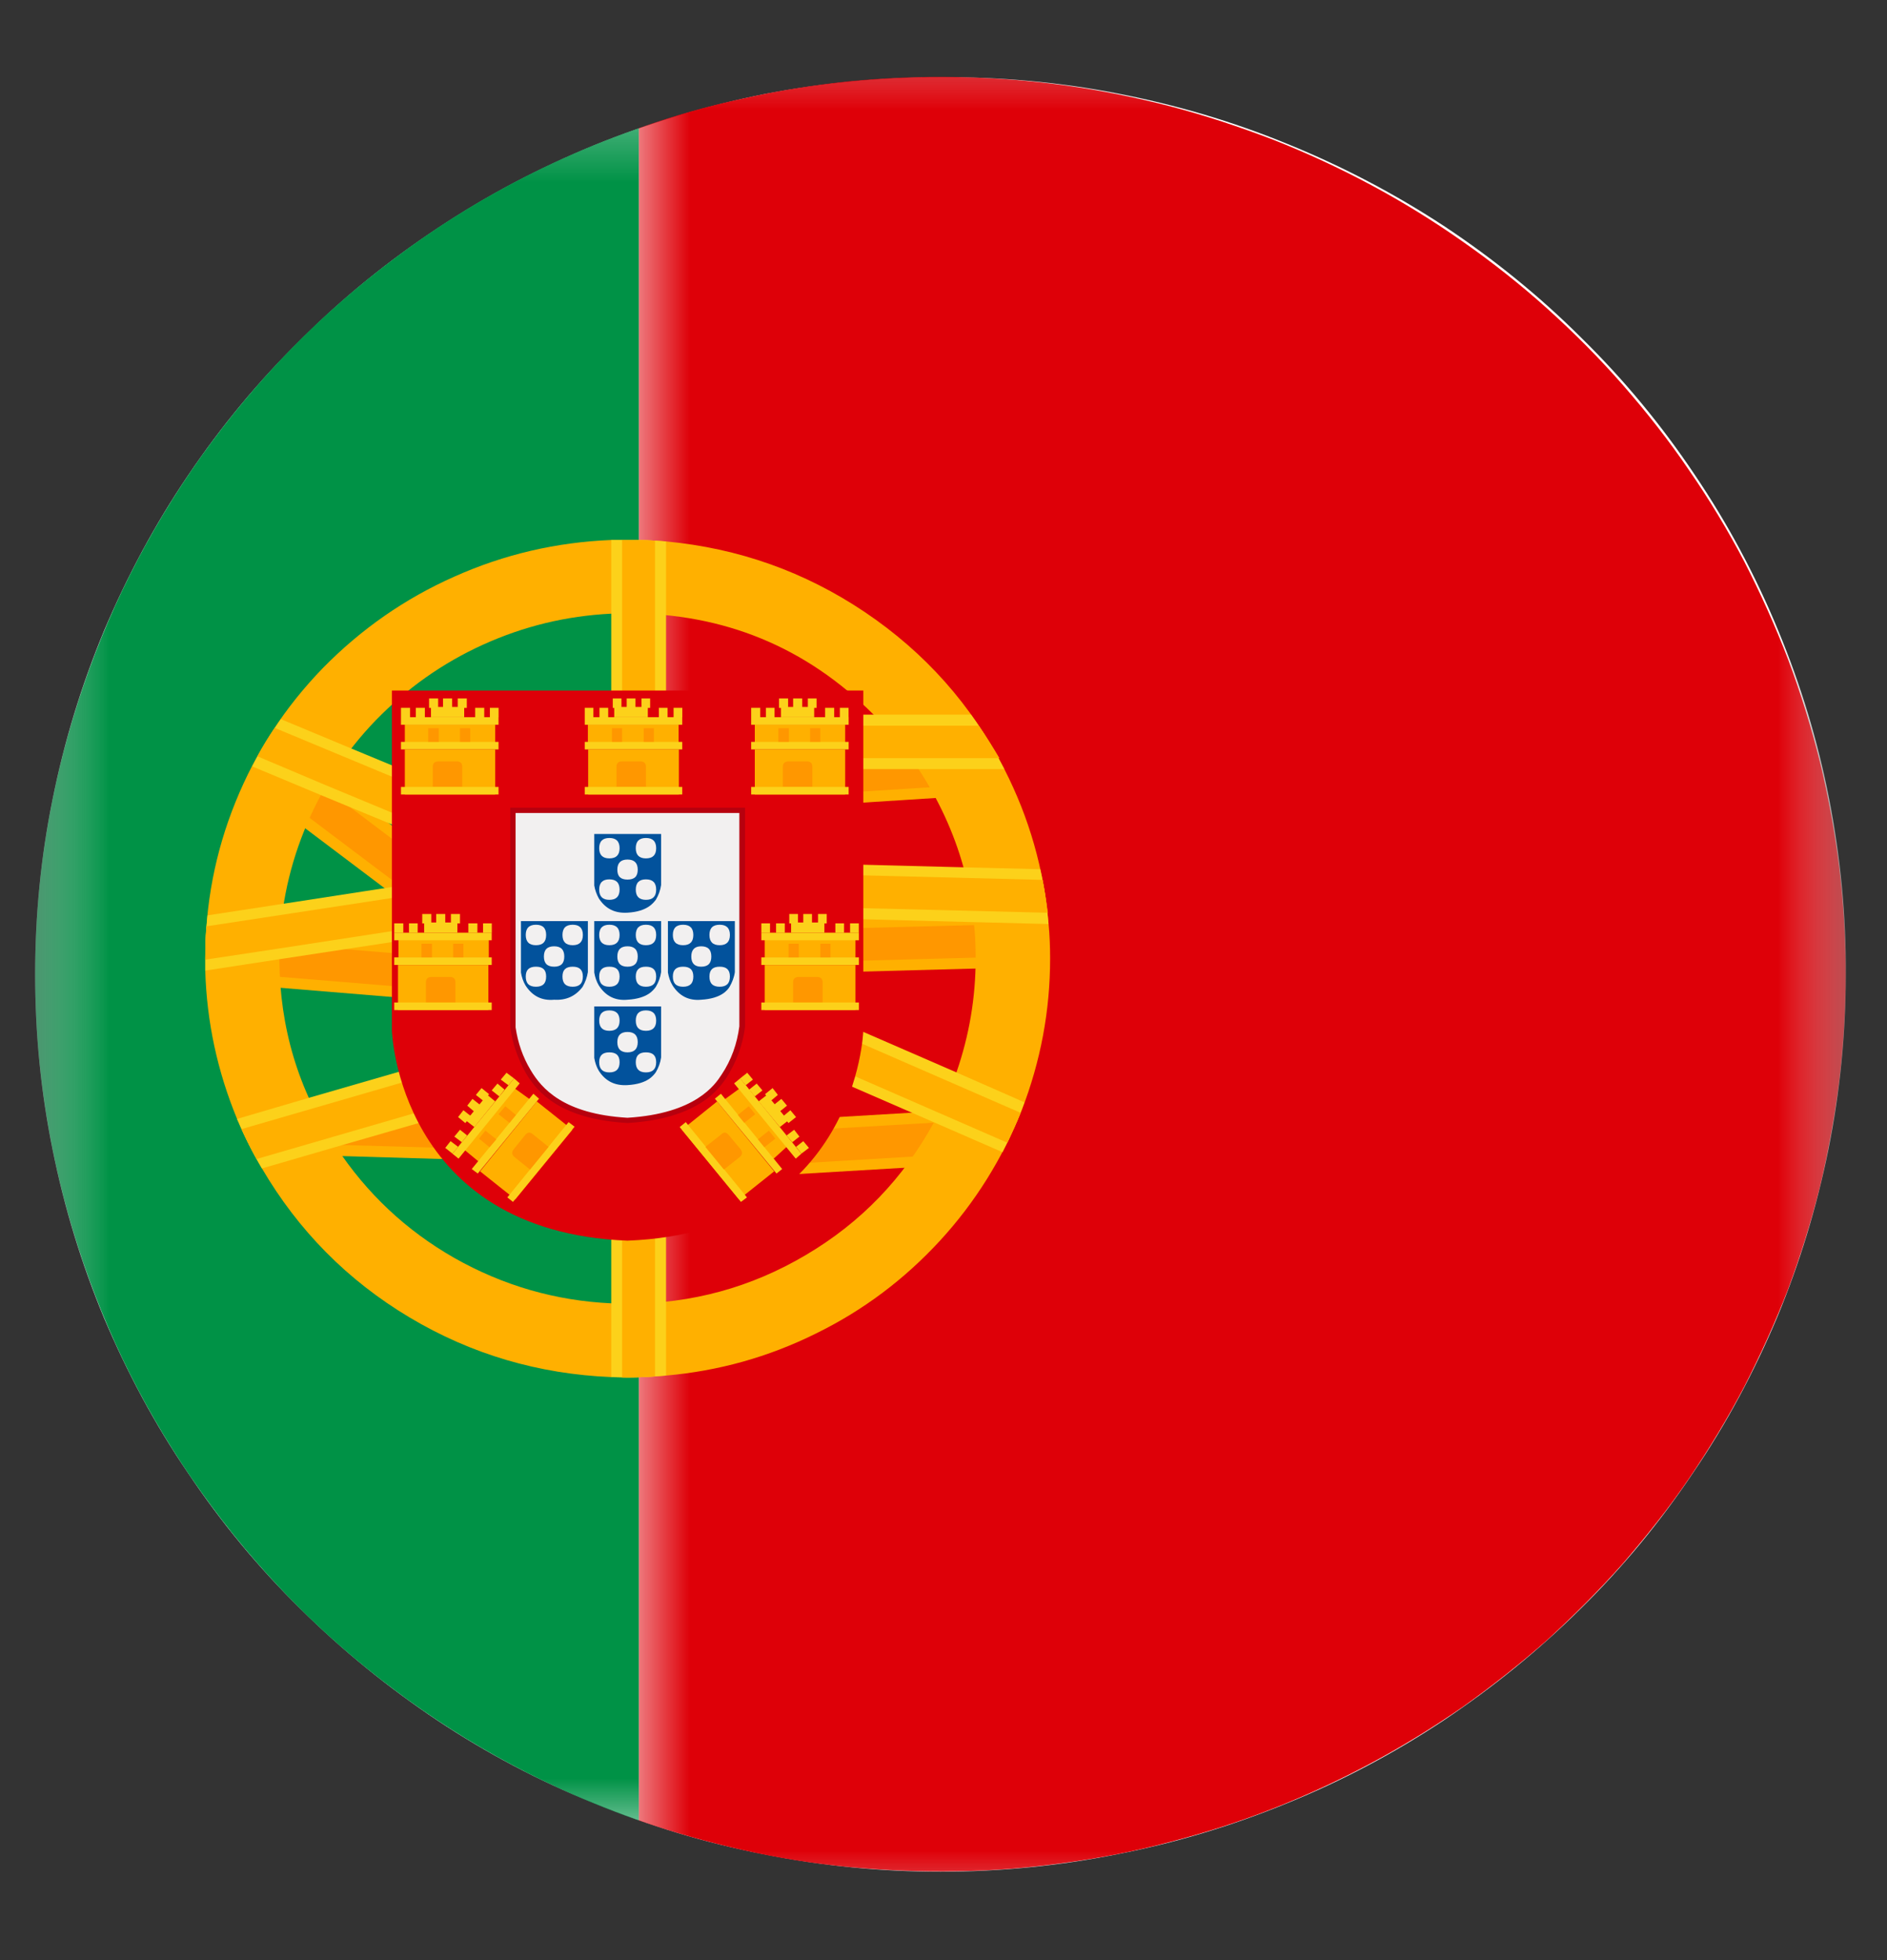 <svg xmlns="http://www.w3.org/2000/svg" width="26" height="27" viewBox="0 0 26 27" fill="none"><rect x="0" y="0" width="26" height="27" fill="#333333" stroke="none"/><mask id="mask0_142_6003" style="mask-type:luminance" maskUnits="userSpaceOnUse" x="0" y="0" width="26" height="27"><path d="M0.479 0.441H25.468V26.426H0.479V0.441Z" fill="white"></path></mask><g mask="url(#mask0_142_6003)"><path d="M12.958 1.063C12.141 1.063 11.328 1.141 10.526 1.297C9.724 1.459 8.943 1.693 8.188 2C7.427 2.313 6.708 2.693 6.026 3.146C5.349 3.594 4.719 4.104 4.141 4.683C3.557 5.255 3.042 5.88 2.589 6.552C2.13 7.229 1.75 7.943 1.432 8.693C1.12 9.443 0.885 10.214 0.724 11.011C0.562 11.808 0.484 12.61 0.484 13.422C0.484 14.235 0.562 15.037 0.724 15.834C0.885 16.631 1.12 17.401 1.432 18.151C1.75 18.901 2.13 19.615 2.589 20.287C3.042 20.964 3.557 21.589 4.141 22.162C4.719 22.735 5.349 23.245 6.026 23.698C6.708 24.151 7.427 24.532 8.188 24.839C8.943 25.151 9.724 25.386 10.526 25.542C11.328 25.703 12.141 25.782 12.958 25.782C13.776 25.782 14.588 25.703 15.391 25.542C16.193 25.386 16.974 25.151 17.734 24.839C18.49 24.532 19.208 24.151 19.891 23.698C20.568 23.245 21.198 22.735 21.776 22.162C22.359 21.589 22.875 20.964 23.328 20.287C23.787 19.615 24.167 18.901 24.484 18.151C24.797 17.401 25.031 16.631 25.193 15.834C25.354 15.037 25.432 14.235 25.432 13.422C25.438 12.61 25.359 11.802 25.203 11.005C25.047 10.209 24.812 9.433 24.5 8.683C24.188 7.927 23.807 7.214 23.349 6.537C22.896 5.86 22.38 5.235 21.797 4.662C21.219 4.084 20.588 3.573 19.906 3.12C19.224 2.672 18.5 2.292 17.745 1.985C16.984 1.672 16.203 1.443 15.396 1.287C14.594 1.13 13.781 1.058 12.958 1.063Z" fill="white"></path></g><mask id="mask1_142_6003" style="mask-type:luminance" maskUnits="userSpaceOnUse" x="8" y="0" width="18" height="27"><path d="M8.666 0.441H25.468V26.426H8.666V0.441Z" fill="white"></path></mask><g mask="url(#mask1_142_6003)"><path d="M25.431 13.421C25.431 13.91 25.4 14.405 25.342 14.889C25.28 15.379 25.191 15.863 25.077 16.343C24.957 16.822 24.811 17.29 24.639 17.754C24.462 18.212 24.259 18.66 24.035 19.098C23.806 19.535 23.551 19.957 23.27 20.369C22.994 20.775 22.686 21.16 22.363 21.535C22.035 21.905 21.686 22.254 21.322 22.587C20.952 22.915 20.561 23.223 20.16 23.509C19.754 23.79 19.332 24.051 18.895 24.285C18.457 24.52 18.009 24.728 17.546 24.91C17.082 25.093 16.613 25.244 16.134 25.369C15.65 25.499 15.165 25.593 14.671 25.66C14.181 25.728 13.686 25.77 13.191 25.775C12.691 25.785 12.197 25.764 11.702 25.718C11.207 25.671 10.717 25.593 10.233 25.483C9.749 25.374 9.27 25.238 8.801 25.077V1.764C9.27 1.598 9.749 1.462 10.233 1.358C10.717 1.249 11.207 1.171 11.702 1.119C12.197 1.072 12.691 1.051 13.191 1.061C13.686 1.072 14.181 1.108 14.671 1.176C15.165 1.244 15.65 1.342 16.134 1.467C16.613 1.592 17.082 1.749 17.546 1.926C18.009 2.108 18.457 2.316 18.895 2.551C19.332 2.785 19.754 3.046 20.16 3.332C20.561 3.613 20.952 3.921 21.322 4.254C21.686 4.582 22.035 4.931 22.363 5.306C22.686 5.676 22.994 6.066 23.27 6.473C23.551 6.879 23.806 7.301 24.035 7.738C24.259 8.176 24.462 8.624 24.639 9.087C24.811 9.546 24.957 10.02 25.077 10.499C25.191 10.973 25.28 11.457 25.342 11.947C25.4 12.436 25.431 12.926 25.431 13.421Z" fill="#DE0008"></path></g><mask id="mask2_142_6003" style="mask-type:luminance" maskUnits="userSpaceOnUse" x="0" y="1" width="10" height="25"><path d="M0.479 1.332H9.999V25.332H0.479V1.332Z" fill="white"></path></mask><g mask="url(#mask2_142_6003)"><path d="M8.802 1.766V25.078C7.589 24.651 6.464 24.052 5.438 23.281C4.406 22.51 3.521 21.604 2.776 20.557C2.031 19.516 1.464 18.385 1.073 17.167C0.682 15.948 0.484 14.698 0.484 13.422C0.484 12.141 0.682 10.896 1.073 9.677C1.464 8.458 2.031 7.328 2.776 6.281C3.521 5.24 4.406 4.328 5.438 3.557C6.464 2.786 7.589 2.188 8.802 1.766Z" fill="#009246"></path></g><path d="M8.775 15.551L13.27 15.285L13.312 16.035L8.822 16.301L8.775 15.551Z" fill="#FFB000"></path><path d="M8.938 15.694L13.13 15.449L13.156 15.897L8.964 16.147L8.938 15.694Z" fill="#FF9700"></path><path d="M3.922 15.902L3.948 15.152L8.807 15.288L8.786 16.043L3.922 15.902Z" fill="#FFB000"></path><path d="M4.078 15.754L4.094 15.301L8.656 15.431L8.641 15.884L4.078 15.754Z" fill="#FF9700"></path><path d="M3.885 11.168L4.343 10.574L9.025 14.105L8.567 14.699L3.885 11.168Z" fill="#FFB000"></path><path d="M4.1 11.141L4.376 10.781L8.818 14.13L8.542 14.49L4.1 11.141Z" fill="#FF9700"></path><path d="M3.516 13.578L3.578 12.828L8.828 13.26L8.766 14.01L3.516 13.578Z" fill="#FFB000"></path><path d="M3.678 13.441L3.714 12.988L8.667 13.4L8.631 13.848L3.678 13.441Z" fill="#FF9700"></path><path d="M8.787 12.712L13.761 12.582L13.782 13.332L8.808 13.467L8.787 12.712Z" fill="#FFB000"></path><path d="M8.943 12.858L13.615 12.738L13.626 13.186L8.959 13.311L8.943 12.858Z" fill="#FF9700"></path><path d="M8.775 10.501L13.27 10.215L13.317 10.965L8.822 11.251L8.775 10.501Z" fill="#FFB000"></path><path d="M8.938 10.641L13.125 10.375L13.156 10.823L8.964 11.088L8.938 10.641Z" fill="#FF9700"></path><path d="M14.448 12.729C14.385 11.979 14.182 11.266 13.838 10.594C13.385 9.708 12.745 8.99 11.917 8.432C11.088 7.875 10.177 7.552 9.177 7.458C9.005 7.443 8.828 7.438 8.646 7.438C8.573 7.438 8.495 7.438 8.422 7.438C7.667 7.469 6.948 7.635 6.26 7.943C5.578 8.245 4.974 8.667 4.448 9.203C3.927 9.74 3.526 10.354 3.245 11.047C2.964 11.74 2.828 12.458 2.828 13.203C2.828 13.26 2.828 13.318 2.828 13.37C2.849 14.078 2.995 14.755 3.266 15.412C3.365 15.646 3.479 15.875 3.609 16.094C4.109 16.948 4.786 17.635 5.641 18.146C6.495 18.656 7.422 18.927 8.422 18.969C8.495 18.969 8.573 18.974 8.646 18.974C8.828 18.974 9.005 18.963 9.177 18.948C9.901 18.885 10.588 18.693 11.24 18.37C11.891 18.052 12.458 17.625 12.948 17.094C13.438 16.562 13.812 15.958 14.078 15.292C14.338 14.62 14.469 13.922 14.469 13.203C14.469 13.042 14.463 12.885 14.448 12.729ZM12.87 15.458C12.448 16.229 11.865 16.838 11.104 17.287C10.349 17.734 9.531 17.958 8.646 17.958C8.573 17.958 8.495 17.953 8.422 17.953C7.651 17.917 6.932 17.708 6.26 17.328C5.594 16.948 5.052 16.438 4.63 15.797C4.109 15.016 3.854 14.151 3.849 13.213V13.203C3.849 12.594 3.964 12.005 4.193 11.438C4.422 10.87 4.75 10.365 5.177 9.922C5.604 9.484 6.094 9.135 6.656 8.88C7.219 8.625 7.802 8.484 8.422 8.453C8.495 8.453 8.573 8.448 8.646 8.448C9.974 8.448 11.104 8.911 12.037 9.844C12.271 10.073 12.474 10.323 12.656 10.594C12.932 11.016 13.141 11.463 13.276 11.948C13.344 12.193 13.391 12.448 13.417 12.703C13.438 12.87 13.443 13.037 13.443 13.203C13.443 13.745 13.354 14.266 13.177 14.776C13.094 15.01 12.99 15.24 12.87 15.458Z" fill="#FFB000"></path><path d="M9.177 7.458V18.948C9.005 18.963 8.828 18.974 8.646 18.974C8.573 18.974 8.495 18.969 8.422 18.969V7.438C8.495 7.438 8.573 7.438 8.646 7.438C8.828 7.438 9.005 7.443 9.177 7.458Z" fill="#FCD11A"></path><path d="M8.645 18.974C8.619 18.974 8.598 18.974 8.572 18.974V7.438C8.598 7.438 8.619 7.438 8.645 7.438C8.775 7.438 8.9 7.438 9.025 7.448V18.958C8.9 18.969 8.775 18.974 8.645 18.974Z" fill="#FFB000"></path><path d="M8.949 12.01L8.834 12.281L8.798 12.37L8.756 12.463L8.652 12.703L8.423 12.609L8.256 12.542L6.917 11.984L4.423 10.953L3.475 10.557C3.589 10.333 3.725 10.115 3.87 9.906L4.844 10.312L8.35 11.766L8.423 11.792L8.777 11.943L8.808 11.953L8.949 12.01Z" fill="#FCD11A"></path><path d="M4.484 10.814L3.547 10.418C3.62 10.283 3.698 10.152 3.786 10.027L8.719 12.079L8.745 12.095L8.573 12.512L4.484 10.814Z" fill="#FFB000"></path><path d="M14.115 15.184C14.032 15.418 13.928 15.647 13.813 15.871L12.87 15.46L9.178 13.855L8.646 13.626L8.954 12.934L9.178 13.033L13.178 14.772L14.115 15.184Z" fill="#FCD11A"></path><path d="M8.85 13.548L9.032 13.137L14.063 15.329C14.006 15.47 13.943 15.605 13.881 15.741L8.85 13.548Z" fill="#FFB000"></path><path d="M14.447 12.728L13.416 12.702L9.176 12.592L8.791 12.582V12.457L8.796 12.368L8.801 12.092L8.807 11.952V11.832L9.176 11.842L13.275 11.947L14.333 11.973C14.39 12.223 14.426 12.473 14.447 12.728Z" fill="#FCD11A"></path><path d="M9.183 12.443L8.943 12.438L8.959 11.984L14.365 12.12C14.396 12.271 14.417 12.422 14.438 12.573L9.183 12.443Z" fill="#FFB000"></path><path d="M13.838 10.594H8.797V9.844H13.38C13.552 10.083 13.703 10.333 13.838 10.594Z" fill="#FCD11A"></path><path d="M8.953 10.444V9.996H13.484C13.588 10.142 13.682 10.293 13.771 10.444H8.953Z" fill="#FFB000"></path><path d="M8.859 12.448L8.792 12.458L8.755 12.463L8.255 12.542L3.849 13.213L2.828 13.37C2.828 13.318 2.828 13.26 2.828 13.203C2.828 13.005 2.839 12.807 2.859 12.609L3.911 12.448L6.917 11.984L8.349 11.766L8.422 11.755L8.74 11.703L8.776 11.943L8.802 12.094L8.833 12.281L8.859 12.448Z" fill="#FCD11A"></path><path d="M2.828 13.219C2.828 13.068 2.828 12.912 2.844 12.76L6.938 12.135L8.615 11.875L8.682 12.323L8.396 12.365L8.229 12.391L3.828 13.068L2.828 13.219Z" fill="#FFB000"></path><path d="M8.906 14.564L8.422 14.704L4.63 15.798L3.609 16.095C3.479 15.876 3.365 15.647 3.266 15.413L4.26 15.121L8.422 13.918L8.693 13.84L8.906 14.564Z" fill="#FCD11A"></path><path d="M3.536 15.965C3.458 15.829 3.391 15.694 3.328 15.553L8.589 14.027L8.719 14.46L3.536 15.965Z" fill="#FFB000"></path><path d="M8.645 17.09C5.489 16.965 5.4 14.199 5.4 14.199V9.512H11.895V14.199C11.895 14.199 11.807 16.965 8.645 17.09Z" fill="#DE0008"></path><path d="M8.646 15.469C7.724 15.417 7.406 15.052 7.245 14.781C7.135 14.583 7.062 14.375 7.031 14.156V11.125H10.266V14.141C10.234 14.396 10.146 14.63 10.01 14.844C9.911 14.99 9.63 15.412 8.646 15.469Z" fill="#B7000E"></path><path d="M8.645 15.397C7.765 15.345 7.463 14.996 7.312 14.741C7.202 14.559 7.135 14.361 7.104 14.152V11.199H10.187V14.137C10.156 14.376 10.078 14.6 9.942 14.803C9.854 14.939 9.588 15.34 8.645 15.397Z" fill="#F2F0F0"></path><path d="M8.646 12.572C8.474 12.582 8.344 12.52 8.25 12.374C8.219 12.316 8.198 12.259 8.188 12.197V11.488H9.109V12.191C9.099 12.264 9.073 12.332 9.036 12.395C9.005 12.431 8.927 12.556 8.646 12.572Z" fill="#02529C"></path><path d="M8.787 11.98C8.787 11.887 8.74 11.84 8.646 11.84C8.553 11.84 8.506 11.887 8.506 11.98C8.506 12.074 8.553 12.116 8.646 12.116C8.74 12.116 8.787 12.074 8.787 11.98Z" fill="#F2F0F0"></path><path d="M9.041 11.684C9.041 11.59 8.994 11.543 8.9 11.543C8.807 11.543 8.76 11.59 8.76 11.684C8.76 11.777 8.807 11.824 8.9 11.824C8.994 11.824 9.041 11.777 9.041 11.684Z" fill="#F2F0F0"></path><path d="M8.537 11.684C8.537 11.777 8.49 11.824 8.396 11.824C8.303 11.824 8.256 11.777 8.256 11.684C8.256 11.59 8.303 11.543 8.396 11.543C8.49 11.543 8.537 11.59 8.537 11.684Z" fill="#F2F0F0"></path><path d="M9.041 12.254C9.041 12.16 8.994 12.113 8.9 12.113C8.807 12.113 8.76 12.16 8.76 12.254C8.76 12.348 8.807 12.395 8.9 12.395C8.994 12.395 9.041 12.348 9.041 12.254Z" fill="#F2F0F0"></path><path d="M8.537 12.254C8.537 12.16 8.49 12.113 8.396 12.113C8.303 12.113 8.256 12.16 8.256 12.254C8.256 12.348 8.303 12.395 8.396 12.395C8.49 12.395 8.537 12.348 8.537 12.254Z" fill="#F2F0F0"></path><path d="M8.646 14.947C8.474 14.957 8.344 14.895 8.25 14.749C8.219 14.697 8.198 14.634 8.188 14.572V13.863H9.109V14.566C9.099 14.639 9.073 14.707 9.036 14.77C9.005 14.811 8.927 14.931 8.646 14.947Z" fill="#02529C"></path><path d="M8.787 14.355C8.787 14.262 8.74 14.215 8.646 14.215C8.553 14.215 8.506 14.262 8.506 14.355C8.506 14.449 8.553 14.496 8.646 14.496C8.74 14.496 8.787 14.449 8.787 14.355Z" fill="#F2F0F0"></path><path d="M9.041 14.059C9.041 13.965 8.994 13.918 8.9 13.918C8.807 13.918 8.76 13.965 8.76 14.059C8.76 14.152 8.807 14.199 8.9 14.199C8.994 14.199 9.041 14.152 9.041 14.059Z" fill="#F2F0F0"></path><path d="M8.537 14.059C8.537 14.152 8.49 14.199 8.396 14.199C8.303 14.199 8.256 14.152 8.256 14.059C8.256 13.965 8.303 13.918 8.396 13.918C8.49 13.918 8.537 13.965 8.537 14.059Z" fill="#F2F0F0"></path><path d="M9.041 14.632C9.041 14.538 8.994 14.496 8.9 14.496C8.807 14.496 8.76 14.538 8.76 14.632C8.76 14.725 8.807 14.772 8.9 14.772C8.994 14.772 9.041 14.725 9.041 14.632Z" fill="#F2F0F0"></path><path d="M8.537 14.632C8.537 14.538 8.49 14.496 8.396 14.496C8.303 14.496 8.256 14.538 8.256 14.632C8.256 14.725 8.303 14.772 8.396 14.772C8.49 14.772 8.537 14.725 8.537 14.632Z" fill="#F2F0F0"></path><path d="M8.646 13.771C8.474 13.787 8.344 13.719 8.25 13.573C8.219 13.521 8.198 13.458 8.188 13.396V12.688H9.109V13.391C9.099 13.463 9.073 13.531 9.036 13.594C9.005 13.635 8.927 13.755 8.646 13.771Z" fill="#02529C"></path><path d="M8.787 13.176C8.787 13.082 8.74 13.035 8.646 13.035C8.553 13.035 8.506 13.082 8.506 13.176C8.506 13.27 8.553 13.316 8.646 13.316C8.74 13.316 8.787 13.27 8.787 13.176Z" fill="#F2F0F0"></path><path d="M9.041 12.879C9.041 12.785 8.994 12.738 8.9 12.738C8.807 12.738 8.76 12.785 8.76 12.879C8.76 12.973 8.807 13.02 8.9 13.02C8.994 13.02 9.041 12.973 9.041 12.879Z" fill="#F2F0F0"></path><path d="M8.537 12.879C8.537 12.785 8.49 12.738 8.396 12.738C8.303 12.738 8.256 12.785 8.256 12.879C8.256 12.973 8.303 13.02 8.396 13.02C8.49 13.02 8.537 12.973 8.537 12.879Z" fill="#F2F0F0"></path><path d="M9.041 13.452C9.041 13.358 8.994 13.316 8.9 13.316C8.807 13.316 8.76 13.358 8.76 13.452C8.76 13.546 8.807 13.592 8.9 13.592C8.994 13.592 9.041 13.546 9.041 13.452Z" fill="#F2F0F0"></path><path d="M8.537 13.452C8.537 13.546 8.49 13.592 8.396 13.592C8.303 13.592 8.256 13.546 8.256 13.452C8.256 13.358 8.303 13.316 8.396 13.316C8.49 13.316 8.537 13.358 8.537 13.452Z" fill="#F2F0F0"></path><path d="M9.661 13.771C9.49 13.787 9.359 13.719 9.266 13.573C9.234 13.521 9.214 13.458 9.203 13.396V12.688H10.125V13.391C10.115 13.463 10.088 13.531 10.052 13.594C10.026 13.635 9.943 13.755 9.661 13.771Z" fill="#02529C"></path><path d="M9.801 13.176C9.801 13.082 9.755 13.035 9.661 13.035C9.572 13.035 9.525 13.082 9.525 13.176C9.525 13.27 9.572 13.316 9.661 13.316C9.755 13.316 9.801 13.27 9.801 13.176Z" fill="#F2F0F0"></path><path d="M10.057 12.879C10.057 12.785 10.01 12.738 9.916 12.738C9.822 12.738 9.775 12.785 9.775 12.879C9.775 12.973 9.822 13.02 9.916 13.02C10.01 13.02 10.057 12.973 10.057 12.879Z" fill="#F2F0F0"></path><path d="M9.553 12.879C9.553 12.785 9.506 12.738 9.412 12.738C9.318 12.738 9.271 12.785 9.271 12.879C9.271 12.973 9.318 13.02 9.412 13.02C9.506 13.02 9.553 12.973 9.553 12.879Z" fill="#F2F0F0"></path><path d="M10.057 13.452C10.057 13.358 10.01 13.316 9.916 13.316C9.822 13.316 9.775 13.358 9.775 13.452C9.775 13.546 9.822 13.592 9.916 13.592C10.01 13.592 10.057 13.546 10.057 13.452Z" fill="#F2F0F0"></path><path d="M9.553 13.452C9.553 13.358 9.506 13.316 9.412 13.316C9.318 13.316 9.271 13.358 9.271 13.452C9.271 13.546 9.318 13.592 9.412 13.592C9.506 13.592 9.553 13.546 9.553 13.452Z" fill="#F2F0F0"></path><path d="M7.636 13.771C7.464 13.787 7.334 13.719 7.24 13.573C7.209 13.521 7.188 13.458 7.178 13.396V12.688H8.1V13.391C8.089 13.463 8.063 13.531 8.027 13.594C7.928 13.724 7.798 13.781 7.636 13.771Z" fill="#02529C"></path><path d="M7.775 13.176C7.775 13.082 7.729 13.035 7.635 13.035C7.541 13.035 7.494 13.082 7.494 13.176C7.494 13.27 7.541 13.316 7.635 13.316C7.729 13.316 7.775 13.27 7.775 13.176Z" fill="#F2F0F0"></path><path d="M8.031 12.879C8.031 12.785 7.984 12.738 7.891 12.738C7.797 12.738 7.75 12.785 7.75 12.879C7.75 12.973 7.797 13.02 7.891 13.02C7.984 13.02 8.031 12.973 8.031 12.879Z" fill="#F2F0F0"></path><path d="M7.525 12.879C7.525 12.785 7.479 12.738 7.385 12.738C7.291 12.738 7.244 12.785 7.244 12.879C7.244 12.973 7.291 13.02 7.385 13.02C7.479 13.02 7.525 12.973 7.525 12.879Z" fill="#F2F0F0"></path><path d="M8.031 13.452C8.031 13.358 7.984 13.316 7.891 13.316C7.797 13.316 7.75 13.358 7.75 13.452C7.75 13.546 7.797 13.592 7.891 13.592C7.984 13.592 8.031 13.546 8.031 13.452Z" fill="#F2F0F0"></path><path d="M7.525 13.452C7.525 13.546 7.479 13.592 7.385 13.592C7.291 13.592 7.244 13.546 7.244 13.452C7.244 13.358 7.291 13.316 7.385 13.316C7.479 13.316 7.525 13.358 7.525 13.452Z" fill="#F2F0F0"></path><path d="M8.1 9.98H9.35V10.236H8.1V9.98Z" fill="#FFB000"></path><path d="M5.578 9.98H6.823V10.236H5.578V9.98Z" fill="#FFB000"></path><path d="M10.4 9.98H11.645V10.236H10.4V9.98Z" fill="#FFB000"></path><path d="M10.537 12.934H11.787V13.194H10.537V12.934Z" fill="#FFB000"></path><path d="M5.49 12.934H6.735V13.194H5.49V12.934Z" fill="#FFB000"></path><path d="M8.104 10.324H9.354V10.944H8.104V10.324Z" fill="#FFB000"></path><path d="M8.057 10.219H9.4V10.323H8.057V10.219Z" fill="#FCD11A"></path><path d="M8.057 10.84H9.4V10.944H8.057V10.84Z" fill="#FCD11A"></path><path d="M8.057 9.879H9.4V9.983H8.057V9.879Z" fill="#FCD11A"></path><path d="M8.057 9.75H8.176V9.88H8.057V9.75Z" fill="#FCD11A"></path><path d="M8.26 9.75H8.38V9.88H8.26V9.75Z" fill="#FCD11A"></path><path d="M8.463 9.738H8.926V9.879H8.463V9.738Z" fill="#FCD11A"></path><path d="M9.078 9.75H9.198V9.88H9.078V9.75Z" fill="#FCD11A"></path><path d="M9.281 9.75H9.401V9.88H9.281V9.75Z" fill="#FCD11A"></path><path d="M8.635 9.621H8.755V9.751H8.635V9.621Z" fill="#FCD11A"></path><path d="M8.443 9.621H8.563V9.751H8.443V9.621Z" fill="#FCD11A"></path><path d="M8.838 9.621H8.958V9.751H8.838V9.621Z" fill="#FCD11A"></path><path d="M8.432 10.031H8.572V10.219H8.432V10.031Z" fill="#FF9700"></path><path d="M8.567 10.488H8.822C8.874 10.488 8.9 10.514 8.9 10.561V10.837H8.494V10.561C8.494 10.514 8.52 10.488 8.567 10.488Z" fill="#FF9700"></path><path d="M8.869 10.031H9.01V10.219H8.869V10.031Z" fill="#FF9700"></path><path d="M10.4 10.324H11.645V10.944H10.4V10.324Z" fill="#FFB000"></path><path d="M10.35 10.219H11.693V10.323H10.35V10.219Z" fill="#FCD11A"></path><path d="M10.35 10.84H11.693V10.944H10.35V10.84Z" fill="#FCD11A"></path><path d="M10.35 9.879H11.693V9.983H10.35V9.879Z" fill="#FCD11A"></path><path d="M10.35 9.75H10.475V9.88H10.35V9.75Z" fill="#FCD11A"></path><path d="M10.553 9.75H10.672V9.88H10.553V9.75Z" fill="#FCD11A"></path><path d="M10.76 9.738H11.218V9.879H10.76V9.738Z" fill="#FCD11A"></path><path d="M11.369 9.75H11.494V9.88H11.369V9.75Z" fill="#FCD11A"></path><path d="M11.572 9.75H11.692V9.88H11.572V9.75Z" fill="#FCD11A"></path><path d="M10.928 9.621H11.053V9.751H10.928V9.621Z" fill="#FCD11A"></path><path d="M10.734 9.621H10.859V9.751H10.734V9.621Z" fill="#FCD11A"></path><path d="M11.131 9.621H11.251V9.751H11.131V9.621Z" fill="#FCD11A"></path><path d="M10.725 10.031H10.87V10.219H10.725V10.031Z" fill="#FF9700"></path><path d="M10.865 10.488H11.12C11.167 10.488 11.193 10.514 11.193 10.561V10.837H10.787V10.561C10.787 10.514 10.813 10.488 10.865 10.488Z" fill="#FF9700"></path><path d="M11.162 10.031H11.303V10.219H11.162V10.031Z" fill="#FF9700"></path><path d="M5.578 10.324H6.823V10.944H5.578V10.324Z" fill="#FFB000"></path><path d="M5.525 10.219H6.869V10.323H5.525V10.219Z" fill="#FCD11A"></path><path d="M5.525 10.84H6.869V10.944H5.525V10.84Z" fill="#FCD11A"></path><path d="M5.525 9.879H6.869V9.983H5.525V9.879Z" fill="#FCD11A"></path><path d="M5.525 9.75H5.65V9.88H5.525V9.75Z" fill="#FCD11A"></path><path d="M5.729 9.75H5.854V9.88H5.729V9.75Z" fill="#FCD11A"></path><path d="M5.938 9.738H6.396V9.879H5.938V9.738Z" fill="#FCD11A"></path><path d="M6.547 9.75H6.672V9.88H6.547V9.75Z" fill="#FCD11A"></path><path d="M6.75 9.75H6.87V9.88H6.75V9.75Z" fill="#FCD11A"></path><path d="M6.104 9.621H6.229V9.751H6.104V9.621Z" fill="#FCD11A"></path><path d="M5.912 9.621H6.037V9.751H5.912V9.621Z" fill="#FCD11A"></path><path d="M6.307 9.621H6.432V9.751H6.307V9.621Z" fill="#FCD11A"></path><path d="M5.9 10.031H6.046V10.219H5.9V10.031Z" fill="#FF9700"></path><path d="M6.041 10.488H6.296C6.343 10.488 6.369 10.514 6.369 10.561V10.837H5.963V10.561C5.963 10.514 5.989 10.488 6.041 10.488Z" fill="#FF9700"></path><path d="M6.338 10.031H6.479V10.219H6.338V10.031Z" fill="#FF9700"></path><path d="M5.484 13.293H6.729V13.913H5.484V13.293Z" fill="#FFB000"></path><path d="M5.432 13.188H6.775V13.292H5.432V13.188Z" fill="#FCD11A"></path><path d="M5.432 13.809H6.775V13.913H5.432V13.809Z" fill="#FCD11A"></path><path d="M5.432 12.848H6.775V12.952H5.432V12.848Z" fill="#FCD11A"></path><path d="M5.432 12.719H5.557V12.849H5.432V12.719Z" fill="#FCD11A"></path><path d="M5.635 12.719H5.755V12.849H5.635V12.719Z" fill="#FCD11A"></path><path d="M5.844 12.707H6.302V12.848H5.844V12.707Z" fill="#FCD11A"></path><path d="M6.453 12.719H6.578V12.849H6.453V12.719Z" fill="#FCD11A"></path><path d="M6.656 12.719H6.776V12.849H6.656V12.719Z" fill="#FCD11A"></path><path d="M6.01 12.59H6.135V12.72H6.01V12.59Z" fill="#FCD11A"></path><path d="M5.818 12.59H5.943V12.72H5.818V12.59Z" fill="#FCD11A"></path><path d="M6.213 12.59H6.338V12.72H6.213V12.59Z" fill="#FCD11A"></path><path d="M5.807 13H5.952V13.188H5.807V13Z" fill="#FF9700"></path><path d="M5.947 13.457H6.202C6.249 13.457 6.275 13.483 6.275 13.53V13.806H5.869V13.53C5.869 13.483 5.895 13.457 5.947 13.457Z" fill="#FF9700"></path><path d="M6.244 13H6.385V13.188H6.244V13Z" fill="#FF9700"></path><path d="M10.537 13.293H11.787V13.913H10.537V13.293Z" fill="#FFB000"></path><path d="M10.49 13.188H11.834V13.292H10.49V13.188Z" fill="#FCD11A"></path><path d="M10.49 13.809H11.834V13.913H10.49V13.809Z" fill="#FCD11A"></path><path d="M10.49 12.848H11.834V12.952H10.49V12.848Z" fill="#FCD11A"></path><path d="M10.49 12.719H10.61V12.849H10.49V12.719Z" fill="#FCD11A"></path><path d="M10.693 12.719H10.813V12.849H10.693V12.719Z" fill="#FCD11A"></path><path d="M10.9 12.707H11.359V12.848H10.9V12.707Z" fill="#FCD11A"></path><path d="M11.51 12.719H11.63V12.849H11.51V12.719Z" fill="#FCD11A"></path><path d="M11.713 12.719H11.833V12.849H11.713V12.719Z" fill="#FCD11A"></path><path d="M11.068 12.59H11.188V12.72H11.068V12.59Z" fill="#FCD11A"></path><path d="M10.875 12.59H10.995V12.72H10.875V12.59Z" fill="#FCD11A"></path><path d="M11.271 12.59H11.391V12.72H11.271V12.59Z" fill="#FCD11A"></path><path d="M10.865 13H11.006V13.188H10.865V13Z" fill="#FF9700"></path><path d="M11.006 13.457H11.256C11.308 13.457 11.334 13.483 11.334 13.53V13.806H10.928V13.53C10.928 13.483 10.954 13.457 11.006 13.457Z" fill="#FF9700"></path><path d="M11.303 13H11.443V13.188H11.303V13Z" fill="#FF9700"></path><path d="M7.032 14.949L7.313 15.152L6.615 16.017L6.35 15.798L7.032 14.949Z" fill="#FFB000"></path><path d="M10.266 14.938L9.975 15.151L10.657 15.963L10.902 15.74L10.266 14.938Z" fill="#FFB000"></path><path d="M9.881 15.172L10.667 16.135L10.183 16.521L9.396 15.562L9.881 15.172Z" fill="#FFB000"></path><path d="M9.933 15.066L10.777 16.103L10.699 16.165L9.85 15.134L9.933 15.066Z" fill="#FCD11A"></path><path d="M9.449 15.457L10.292 16.494L10.209 16.556L9.365 15.525L9.449 15.457Z" fill="#FCD11A"></path><path d="M10.199 14.855L11.042 15.892L10.964 15.96L10.115 14.923L10.199 14.855Z" fill="#FCD11A"></path><path d="M10.296 14.777L10.374 14.871L10.275 14.949L10.197 14.855L10.296 14.777Z" fill="#FCD11A"></path><path d="M10.426 14.926L10.505 15.02L10.4 15.103L10.322 15.009L10.426 14.926Z" fill="#FCD11A"></path><path d="M10.568 15.082L10.859 15.436L10.745 15.525L10.453 15.171L10.568 15.082Z" fill="#FCD11A"></path><path d="M10.942 15.562L11.015 15.656L10.916 15.734L10.838 15.641L10.942 15.562Z" fill="#FCD11A"></path><path d="M11.068 15.719L11.146 15.812L11.042 15.891L10.969 15.797L11.068 15.719Z" fill="#FCD11A"></path><path d="M10.766 15.137L10.844 15.23L10.74 15.314L10.662 15.22L10.766 15.137Z" fill="#FCD11A"></path><path d="M10.645 14.988L10.718 15.082L10.619 15.165L10.541 15.072L10.645 14.988Z" fill="#FCD11A"></path><path d="M10.89 15.293L10.968 15.387L10.864 15.47L10.791 15.376L10.89 15.293Z" fill="#FCD11A"></path><path d="M10.317 15.238L10.406 15.348L10.255 15.467L10.166 15.358L10.317 15.238Z" fill="#FF9700"></path><path d="M10.042 15.636L10.203 15.829C10.234 15.871 10.229 15.907 10.193 15.938L9.974 16.11L9.719 15.798L9.938 15.626C9.974 15.589 10.01 15.595 10.042 15.636Z" fill="#FF9700"></path><path d="M10.594 15.574L10.683 15.684L10.532 15.803L10.443 15.694L10.594 15.574Z" fill="#FF9700"></path><path d="M7.886 15.562L7.1 16.521L6.615 16.135L7.396 15.172L7.886 15.562Z" fill="#FFB000"></path><path d="M7.427 15.134L6.583 16.165L6.5 16.103L7.349 15.066L7.427 15.134Z" fill="#FCD11A"></path><path d="M7.917 15.52L7.068 16.556L6.99 16.494L7.834 15.457L7.917 15.52Z" fill="#FCD11A"></path><path d="M7.161 14.923L6.318 15.96L6.234 15.892L7.083 14.855L7.161 14.923Z" fill="#FCD11A"></path><path d="M7.083 14.855L7.005 14.949L6.9 14.871L6.979 14.777L7.083 14.855Z" fill="#FCD11A"></path><path d="M6.952 15.009L6.88 15.103L6.775 15.02L6.854 14.926L6.952 15.009Z" fill="#FCD11A"></path><path d="M6.823 15.171L6.536 15.525L6.422 15.436L6.714 15.082L6.823 15.171Z" fill="#FCD11A"></path><path d="M6.437 15.641L6.364 15.734L6.26 15.656L6.338 15.562L6.437 15.641Z" fill="#FCD11A"></path><path d="M6.312 15.797L6.234 15.891L6.135 15.812L6.208 15.719L6.312 15.797Z" fill="#FCD11A"></path><path d="M6.615 15.22L6.536 15.314L6.438 15.23L6.51 15.137L6.615 15.22Z" fill="#FCD11A"></path><path d="M6.739 15.072L6.661 15.165L6.557 15.082L6.635 14.988L6.739 15.072Z" fill="#FCD11A"></path><path d="M6.49 15.376L6.411 15.47L6.312 15.387L6.385 15.293L6.49 15.376Z" fill="#FCD11A"></path><path d="M7.109 15.358L7.02 15.467L6.869 15.348L6.963 15.238L7.109 15.358Z" fill="#FF9700"></path><path d="M7.558 15.798L7.303 16.11L7.089 15.938C7.048 15.902 7.048 15.871 7.079 15.829L7.235 15.636C7.266 15.595 7.303 15.589 7.345 15.626L7.558 15.798Z" fill="#FF9700"></path><path d="M6.839 15.694L6.745 15.803L6.6 15.684L6.688 15.574L6.839 15.694Z" fill="#FF9700"></path></svg>